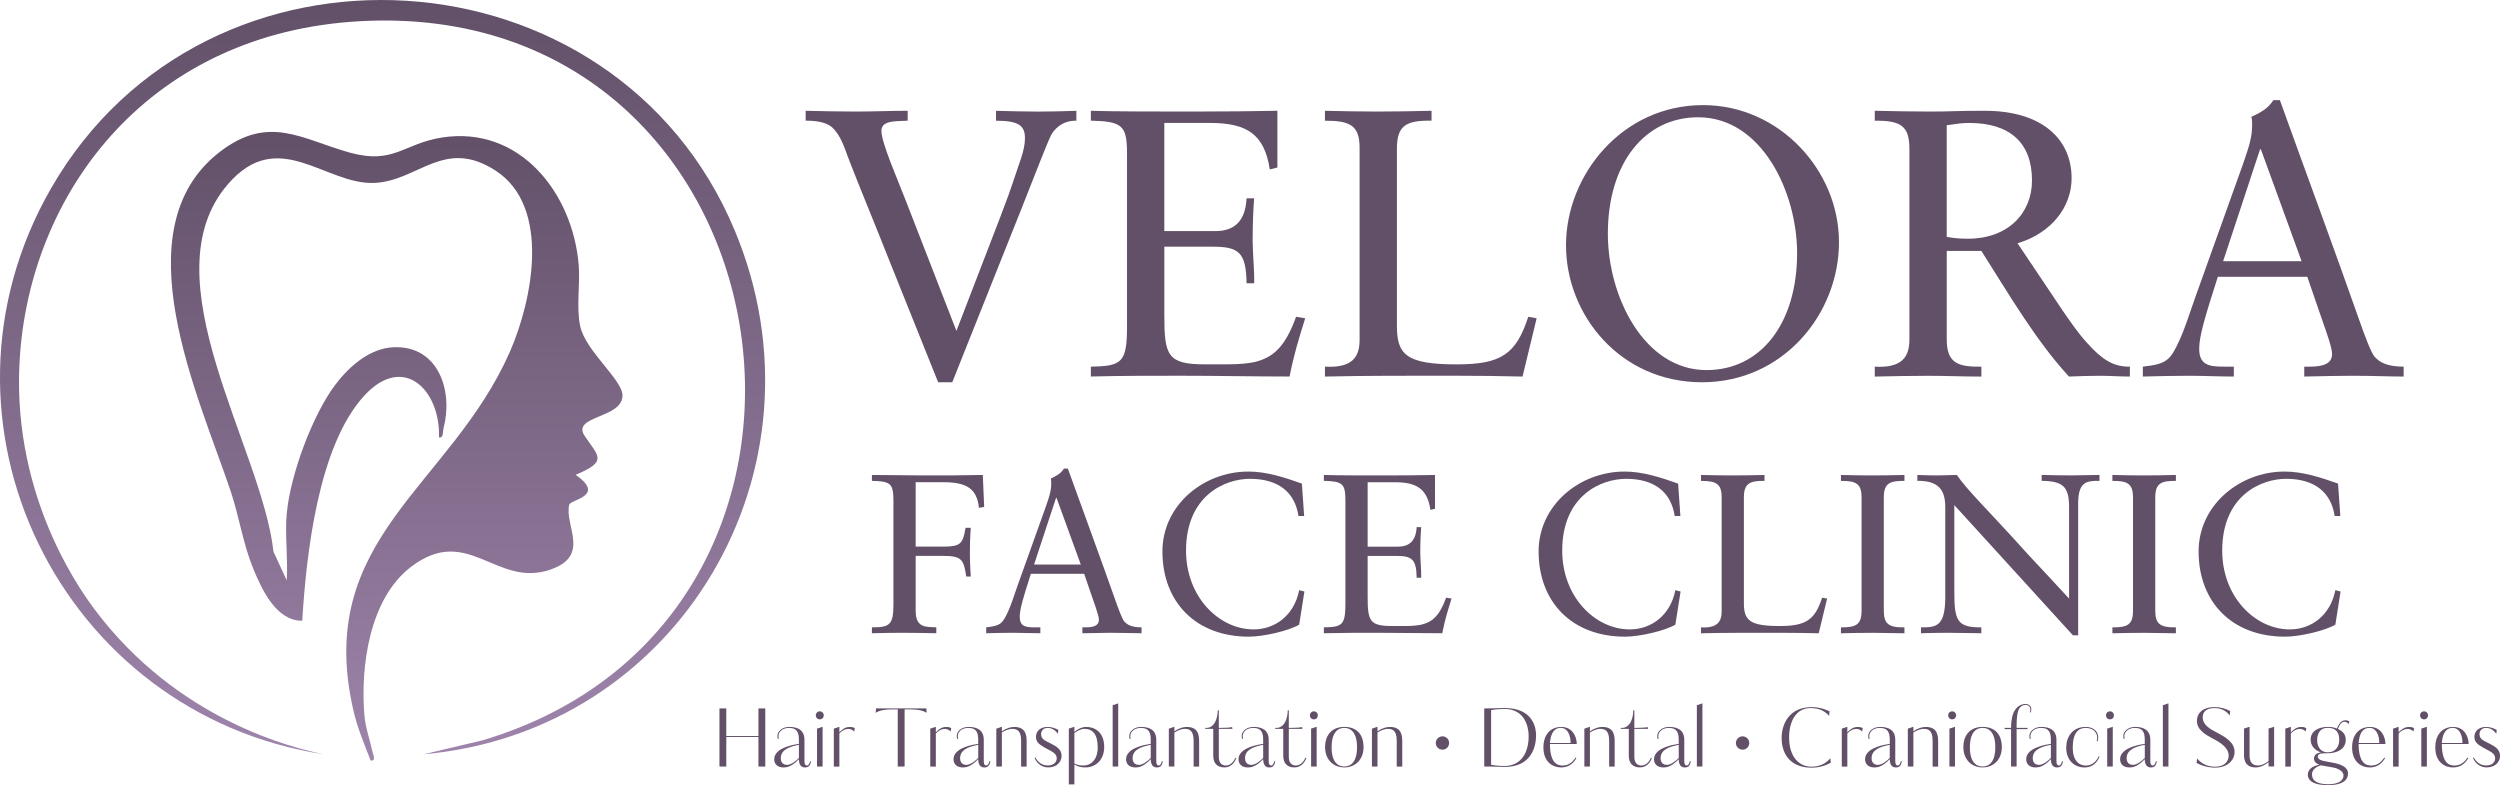 <?xml version="1.0" encoding="UTF-8"?>
<svg id="Layer_1" data-name="Layer 1" xmlns="http://www.w3.org/2000/svg" xmlns:xlink="http://www.w3.org/1999/xlink" viewBox="0 0 804.74 252.75">
  <defs>
    <linearGradient id="linear-gradient" x1="127.71" y1="244.82" x2="127.71" y2="42.47" gradientUnits="userSpaceOnUse">
      <stop offset="0" stop-color="#9e84ab"/>
      <stop offset="1" stop-color="#625068"/>
    </linearGradient>
    <linearGradient id="linear-gradient-2" x1="123.15" y1="242.81" x2="123.15" y2="0" xlink:href="#linear-gradient"/>
  </defs>
  <g>
    <path d="M259.33,35.66c5.39.12,10.79.25,16.18.25s11.15-.25,16.67-.25v3.19c-2.33.12-4.17.12-5.39.37-2.7.49-3.06,1.84-3.06,2.94,0,3.8,5.15,15.44,7.84,22.43l16.3,41.92c14.71-38.12,16.54-42.77,18.26-48.04,1.84-5.76,3.8-9.93,3.8-13.97s-1.96-5.64-9.31-5.64v-3.19c4.54.12,9.19.25,13.73.25,4.04,0,8.09-.12,12.13-.25v3.19c-4.78-.12-7.35,3.06-8.21,4.78-1.47,3.06-5.03,12.38-9.31,23.16l-22.43,56.25h-4.54c-9.68-24.02-16.05-40.08-20.34-50.74-7.48-18.38-8.58-21.45-9.44-23.78-1.47-4.17-3.19-6.74-4.9-7.97-1.84-1.23-4.54-1.72-7.97-1.72v-3.19Z" style="fill: #625068; fill-rule: evenodd;"/>
    <path d="M351.13,35.66c7.72.25,21.94.25,32.97.25,8.95,0,20.96-.12,27.09-.25v18.26l-2.45.61c-1.72-11.28-7.35-14.95-19.12-14.95h-14.83v34.81h16.42c6.13,0,9.68-3.19,10.05-10.54h2.45c-.24,2.82-.49,7.84-.49,13.85,0,3.31.61,9.8.49,13.48h-2.45c-.12-10.17-2.7-11.77-11.03-11.77h-15.44v21.94c0,13.11.98,15.93,13.11,15.93h6.99c4.66,0,7.11-.37,8.95-.74,5.52-1.35,9.68-4.29,13.36-14.58l2.94.49c-1.96,6.25-3.68,11.77-5.03,18.75-11.64,0-23.41-.25-35.05-.25-9.68,0-19.24,0-28.92.25v-3.19c10.05-.12,11.64-1.35,11.64-12.99v-55.64c0-9.07-1.59-10.29-11.64-10.54v-3.19Z" style="fill: #625068; fill-rule: evenodd;"/>
    <path d="M426.5,35.66c5.52.12,11.15.25,16.91.25s11.52-.12,17.4-.25v3.19c-8.09-.12-11.15,1.47-11.15,8.95v57.11c0,9.19,2.94,12.38,19.24,12.38,14.22,0,19.12-3.19,23.04-15.32l2.7.49-4.54,18.75c-14.22-.37-28.43-.25-42.77-.25-6.86,0-13.85.12-20.83.25v-3.19c8.95.49,11.15-3.19,11.15-8.7v-61.77c0-7.35-3.31-8.7-11.15-8.7v-3.19Z" style="fill: #625068; fill-rule: evenodd;"/>
    <path d="M591.96,77.95c0,23.04-17.89,45.1-44.12,45.1s-43.75-21.57-43.75-44.12,18.02-45.1,44.12-45.1c24.51,0,43.75,20.96,43.75,44.12ZM549.31,119.13c17.53,0,29.17-15.08,29.17-37.63,0-19.49-11.28-43.75-31.87-43.75-17.04,0-29.05,14.58-29.05,37.5,0,20.35,11.77,43.88,31.74,43.88Z" style="fill: #625068; fill-rule: evenodd;"/>
    <path d="M603.48,35.66c5.88.12,11.89.25,18.14.25,6.62,0,7.23-.25,17.28-.25,18.51,0,27.94,9.19,27.94,21.69,0,9.19-6.37,17.65-17.4,20.96l14.71,21.94c2.45,3.55,4.9,7.11,7.6,10.05,4.78,5.39,8.58,7.84,13.85,7.72v3.19c-3.19,0-6.37-.25-9.56-.25-3.43,0-6.74.12-10.05.25-5.76-6.25-10.42-12.87-14.46-18.87-4.78-7.11-9.19-14.46-13.73-21.57h-11.15v28.56c0,7.48,3.55,8.82,11.15,8.7v3.19c-5.64,0-11.28-.25-17.04-.25s-11.52.12-17.28.25v-3.19c8.82.49,11.15-3.19,11.15-8.7v-61.4c0-7.23-2.57-9.19-11.15-9.07v-3.19ZM626.64,76.23c1.84.37,3.8.61,6.86.61,12.87,0,20.59-8.21,20.59-18.75,0-12.13-7.11-18.51-20.22-18.51-2.45,0-3.8.25-7.23.74v35.91Z" style="fill: #625068; fill-rule: evenodd;"/>
    <path d="M733.88,32.23c8.33,23.16,17.65,48.29,25.74,71.33,1.47,4.17,3.55,9.8,4.66,11.15,1.84,2.21,4.66,3.31,9.44,3.31v3.19c-4.9,0-9.44-.25-16.79-.25-2.7,0-10.17.12-15.2.25v-3.19h1.84c4.04,0,7.11-.86,7.11-4.04,0-2.7-2.33-8.21-7.97-24.88h-28.8c-4.17,12.99-6,19.12-6,23.16,0,5.51,3.55,5.76,8.21,5.76h2.94v3.19c-4.9,0-9.68-.25-14.46-.25s-9.93.12-14.83.25v-3.19c7.72-.86,8.82-1.96,11.89-8.7,1.47-3.19,3.06-8.09,5.03-13.73l15.32-42.77c2.08-6.01,2.94-8.7,2.94-12.75,0-1.47-.12-1.96-.25-2.45,3.06-1.47,5.27-2.57,7.11-5.39h2.08ZM715.62,84.07h25.25l-13.11-36.03h-.25l-11.89,36.03Z" style="fill: #625068; fill-rule: evenodd;"/>
  </g>
  <g>
    <path d="M280.66,152.89c5.62,0,11.24.15,16.94.15,6.21,0,12.48,0,18.76-.15l.44,10.29-1.68.29c-.66-6.13-3.87-8.25-11.46-8.25h-8.91v20.73h8.83c5.55,0,6.35-.8,7.23-6.06h1.68c-.22,2.77-.29,5.55-.29,7.88,0,3.29.22,7.23.29,7.81h-1.46c-.8-5.26-1.31-6.64-7.23-6.64h-9.05v17.74c0,5.69,3.65,5.04,6.64,5.26v1.9c-3.72-.07-7.37-.15-11.02-.15-3.21,0-6.5.07-9.71.15v-1.9c5.77,0,6.93-.8,6.93-7.45v-33.43c0-5.55-1.09-6.13-6.93-6.28v-1.9Z" style="fill: #625068; fill-rule: evenodd;"/>
    <path d="M343.74,150.84c4.96,13.8,10.51,28.76,15.33,42.49.88,2.48,2.12,5.84,2.77,6.64,1.09,1.31,2.77,1.97,5.62,1.97v1.9c-2.92,0-5.62-.15-10-.15-1.61,0-6.06.07-9.05.15v-1.9h1.09c2.41,0,4.23-.51,4.23-2.41,0-1.61-1.39-4.89-4.74-14.82h-17.16c-2.48,7.74-3.58,11.39-3.58,13.8,0,3.29,2.12,3.43,4.89,3.43h1.75v1.9c-2.92,0-5.77-.15-8.61-.15s-5.91.07-8.83.15v-1.9c4.6-.51,5.26-1.17,7.08-5.18.88-1.9,1.83-4.82,2.99-8.18l9.12-25.48c1.24-3.58,1.75-5.18,1.75-7.59,0-.88-.07-1.17-.15-1.46,1.83-.88,3.14-1.53,4.23-3.21h1.24ZM332.86,181.72h15.04l-7.81-21.46h-.15l-7.08,21.46Z" style="fill: #625068; fill-rule: evenodd;"/>
    <path d="M419.07,155.66l.73,10.44h-1.82c-1.17-7.67-6.5-11.97-15.62-11.97-8.03,0-20.58,5.33-20.58,23.14,0,14.82,10.58,25.33,21.75,25.33,6.93,0,13.07-4.53,14.67-12.63l1.68.44-1.68,10.66c-3.14,1.9-11.31,3.87-16.21,3.87-16.94,0-27.81-11.02-27.81-27.45,0-14.82,13.14-25.7,27.67-25.7,5.91,0,11.61,1.9,17.23,3.87Z" style="fill: #625068; fill-rule: evenodd;"/>
    <path d="M426.15,152.89c4.6.15,13.07.15,19.64.15,5.33,0,12.48-.07,16.13-.15v10.88l-1.46.37c-1.02-6.72-4.38-8.91-11.39-8.91h-8.83v20.73h9.78c3.65,0,5.77-1.9,5.99-6.28h1.46c-.15,1.68-.29,4.67-.29,8.25,0,1.97.37,5.84.29,8.03h-1.46c-.07-6.06-1.61-7.01-6.57-7.01h-9.2v13.07c0,7.81.58,9.49,7.81,9.49h4.16c2.77,0,4.23-.22,5.33-.44,3.28-.8,5.77-2.55,7.96-8.69l1.75.29c-1.17,3.72-2.19,7.01-2.99,11.17-6.93,0-13.94-.15-20.88-.15-5.77,0-11.46,0-17.23.15v-1.9c5.99-.07,6.93-.8,6.93-7.74v-33.14c0-5.4-.95-6.13-6.93-6.28v-1.9Z" style="fill: #625068; fill-rule: evenodd;"/>
    <path d="M540.18,155.66l.73,10.44h-1.83c-1.17-7.67-6.5-11.97-15.62-11.97-8.03,0-20.59,5.33-20.59,23.14,0,14.82,10.58,25.33,21.75,25.33,6.93,0,13.07-4.53,14.67-12.63l1.68.44-1.68,10.66c-3.14,1.9-11.32,3.87-16.21,3.87-16.94,0-27.81-11.02-27.81-27.45,0-14.82,13.14-25.7,27.67-25.7,5.91,0,11.61,1.9,17.23,3.87Z" style="fill: #625068; fill-rule: evenodd;"/>
    <path d="M547.55,152.89c3.29.07,6.64.15,10.07.15s6.86-.07,10.37-.15v1.9c-4.82-.07-6.64.88-6.64,5.33v34.02c0,5.48,1.75,7.37,11.46,7.37,8.47,0,11.39-1.9,13.72-9.12l1.61.29-2.7,11.17c-8.47-.22-16.94-.15-25.48-.15-4.09,0-8.25.07-12.41.15v-1.9c5.33.29,6.64-1.9,6.64-5.18v-36.79c0-4.38-1.97-5.18-6.64-5.18v-1.9Z" style="fill: #625068; fill-rule: evenodd;"/>
    <path d="M592.59,152.89c3.36.07,6.64.15,10,.15s7.01-.07,10.44-.15v1.9c-4.53,0-6.64.58-6.64,5.33v36.28c0,4.23,1.24,5.62,6.64,5.55v1.9c-3.43,0-6.79-.15-10.22-.15s-6.86.07-10.22.15v-1.9c4.74,0,6.64-.73,6.64-5.4v-36.35c0-4.31-1.53-5.47-6.64-5.4v-1.9Z" style="fill: #625068; fill-rule: evenodd;"/>
    <path d="M617.19,152.89c2.04.07,4.16.15,6.21.15,2.41,0,4.31-.15,6.5-.15,2.99,4.45,9.93,11.31,17.59,19.71,3.87,4.31,7.15,7.88,9.93,10.8l8.61,9.27v-29.42c0-6.64-1.97-8.39-8.83-8.47v-1.9c3.14.07,6.28.15,9.49.15,2.99,0,6.06-.15,9.12-.15v1.9c-4.45-.07-6.86.51-6.86,7.45v42.27h-1.68l-38.18-41.9v27.59c0,9.42.73,11.83,8.69,11.75v1.9c-3.58,0-6.28-.15-10.95-.15-2.85,0-5.62.07-8.47.15v-1.9c4.67,0,7.81-.07,7.81-9.64v-29.13c0-5.62-2.34-8.47-8.98-8.39v-1.9Z" style="fill: #625068; fill-rule: evenodd;"/>
    <path d="M679.97,152.89c3.36.07,6.64.15,10,.15s7.01-.07,10.44-.15v1.9c-4.53,0-6.64.58-6.64,5.33v36.28c0,4.23,1.24,5.62,6.64,5.55v1.9c-3.43,0-6.79-.15-10.22-.15s-6.86.07-10.22.15v-1.9c4.74,0,6.64-.73,6.64-5.4v-36.35c0-4.31-1.53-5.47-6.64-5.4v-1.9Z" style="fill: #625068; fill-rule: evenodd;"/>
    <path d="M752.61,155.66l.73,10.44h-1.82c-1.17-7.67-6.5-11.97-15.62-11.97-8.03,0-20.58,5.33-20.58,23.14,0,14.82,10.58,25.33,21.75,25.33,6.93,0,13.07-4.53,14.67-12.63l1.68.44-1.68,10.66c-3.14,1.9-11.31,3.87-16.21,3.87-16.94,0-27.81-11.02-27.81-27.45,0-14.82,13.14-25.7,27.67-25.7,5.91,0,11.61,1.9,17.23,3.87Z" style="fill: #625068; fill-rule: evenodd;"/>
  </g>
  <g>
    <path d="M244.14,246.75v-9.52h-10.35v9.52h-2.2v-18.71h2.2v8.88h10.35v-8.88h2.2v18.71h-2.2Z" style="fill: #625068;"/>
    <path d="M260.75,245.07h.31c-.23,1.55-1.01,1.97-1.92,1.97-1.32,0-1.97-.93-1.97-2.67-2.35,2.46-3.93,2.67-4.92,2.67-2.07,0-3.03-1.17-3.03-2.64,0-3.16,4.58-4.42,7.27-4.84l.67-.1v-1.32c0-2.48-.67-3.83-3.23-3.83-.8,0-1.55.23-2.15.59-.72.47-1.19,1.22-1.19,1.99,0,.41.03.72.1.96h-.34c-.05-.21-.1-.57-.1-.96,0-.78.44-1.66,1.4-2.25.62-.39,1.5-.65,2.43-.65,2.51,0,4.87.88,4.87,4.14v6.86c0,.67.13,1.42.8,1.42.41,0,.83-.47.98-1.35ZM257.18,239.76c-3.13.57-5.85,1.6-5.85,4.3,0,1.58.96,2.15,2.04,2.15,1.27,0,2.98-1.32,3.8-2.25v-4.19Z" style="fill: #625068;"/>
    <path d="M263.88,231.56c-.78,0-1.29-.62-1.29-1.29s.52-1.29,1.29-1.29,1.29.6,1.29,1.29-.49,1.29-1.29,1.29ZM263,246.75v-12.21l1.79-.6v12.81h-1.79Z" style="fill: #625068;"/>
    <path d="M270.19,233.94v1.79c.72-.78,1.84-1.73,3.29-1.73.54,0,1.06.03,1.68.39l-.21,1.09c-.57-.65-1.35-.85-1.84-.85-1.04,0-1.94.46-2.92,1.47v10.66h-1.79v-12.21l1.79-.6Z" style="fill: #625068;"/>
    <path d="M288.98,246.75v-18.4h-1.73c-3.36,0-4.58.65-5.36,1.09l.08-1.4h16.23l.08,1.4c-.78-.44-1.97-1.09-5.33-1.09h-1.76v18.4h-2.2Z" style="fill: #625068;"/>
    <path d="M301.24,233.94v1.79c.72-.78,1.84-1.73,3.29-1.73.54,0,1.06.03,1.68.39l-.21,1.09c-.57-.65-1.35-.85-1.84-.85-1.04,0-1.94.46-2.92,1.47v10.66h-1.79v-12.21l1.79-.6Z" style="fill: #625068;"/>
    <path d="M318.47,245.07h.31c-.23,1.55-1.01,1.97-1.92,1.97-1.32,0-1.97-.93-1.97-2.67-2.35,2.46-3.93,2.67-4.92,2.67-2.07,0-3.03-1.17-3.03-2.64,0-3.16,4.58-4.42,7.27-4.84l.67-.1v-1.32c0-2.48-.67-3.83-3.23-3.83-.8,0-1.55.23-2.15.59-.72.47-1.19,1.22-1.19,1.99,0,.41.03.72.1.96h-.34c-.05-.21-.1-.57-.1-.96,0-.78.44-1.66,1.4-2.25.62-.39,1.5-.65,2.43-.65,2.51,0,4.87.88,4.87,4.14v6.86c0,.67.13,1.42.8,1.42.41,0,.83-.47.98-1.35ZM314.9,239.76c-3.13.57-5.85,1.6-5.85,4.3,0,1.58.96,2.15,2.04,2.15,1.27,0,2.98-1.32,3.8-2.25v-4.19Z" style="fill: #625068;"/>
    <path d="M328.69,246.75v-8.38c0-3.6-1.73-3.75-2.98-3.75-.98,0-2.25.57-3.21,1.16v10.97h-1.79v-12.19l1.79-.62v1.48c1.55-1.09,2.92-1.42,3.96-1.42,3.78,0,4.01,2.69,4.01,4.79v7.97h-1.79Z" style="fill: #625068;"/>
    <path d="M340.31,246.15c-.67.54-1.79.88-2.92.88-.93,0-1.97-.34-2.74-.93-.7-.52-1.24-1.27-1.63-2.1l.28-.16c.41.78.93,1.37,1.55,1.81.67.49,1.55.75,2.54.75.54,0,1.35-.18,1.79-.49.62-.41.98-1.06.98-1.81,0-1.35-1.22-2.02-2.23-2.56l-1.81-.98c-1.84-1.04-2.64-1.89-2.64-3.34,0-2.41,2.1-3.23,3.7-3.23,1.16,0,2.41.34,3.49.98l-.16,1.24c-.52-.78-1.63-1.91-3.29-1.91-1.42,0-2.1,1.01-2.1,1.99,0,1.11.6,1.66,1.16,2.02.52.31,1.24.67,1.84.96,2.04,1.01,3.6,1.99,3.6,4.06,0,1.14-.57,2.15-1.42,2.82Z" style="fill: #625068;"/>
    <path d="M345.84,233.94v1.68c.83-.75,2.23-1.63,3.83-1.63,2.54,0,5.77,1.5,5.77,6.5,0,3.57-2.2,6.5-6.11,6.55-1.04,0-2.36-.21-3.49-.93v6.39h-1.79v-17.96l1.79-.6ZM349.05,234.61c-1.04,0-2.3.67-3.21,1.37v9.78c.65.39,1.55.65,2.9.65,2.59,0,4.61-2.02,4.61-5.85,0-4.17-1.63-5.95-4.3-5.95Z" style="fill: #625068;"/>
    <path d="M359.95,226.41v20.34h-1.79v-19.75l1.79-.59Z" style="fill: #625068;"/>
    <path d="M374,245.07h.31c-.23,1.55-1.01,1.97-1.91,1.97-1.32,0-1.97-.93-1.97-2.67-2.36,2.46-3.93,2.67-4.92,2.67-2.07,0-3.03-1.17-3.03-2.64,0-3.16,4.58-4.42,7.27-4.84l.67-.1v-1.32c0-2.48-.67-3.83-3.24-3.83-.8,0-1.55.23-2.15.59-.72.47-1.19,1.22-1.19,1.99,0,.41.03.72.1.96h-.34c-.05-.21-.1-.57-.1-.96,0-.78.44-1.66,1.4-2.25.62-.39,1.5-.65,2.43-.65,2.51,0,4.87.88,4.87,4.14v6.86c0,.67.13,1.42.8,1.42.41,0,.83-.47.98-1.35ZM370.43,239.76c-3.13.57-5.85,1.6-5.85,4.3,0,1.58.96,2.15,2.04,2.15,1.27,0,2.98-1.32,3.8-2.25v-4.19Z" style="fill: #625068;"/>
    <path d="M384.22,246.75v-8.38c0-3.6-1.73-3.75-2.98-3.75-.98,0-2.25.57-3.21,1.16v10.97h-1.79v-12.19l1.79-.62v1.48c1.55-1.09,2.92-1.42,3.96-1.42,3.78,0,4.01,2.69,4.01,4.79v7.97h-1.79Z" style="fill: #625068;"/>
    <path d="M397.67,243.9l.29.13c-.52,1.42-1.73,3-3.8,3-2.38,0-3.62-1.37-3.62-3.78v-8.64h-2.59v-.31h.78c2.46-.41,3.23-3.34,3.26-5.67h.34v5.67h.7c1.73,0,2.87-.1,3.57-.26l.13.57h-4.4v9.03c0,2.15,1.14,2.77,2.3,2.77.83,0,2.17-.47,3.05-2.51Z" style="fill: #625068;"/>
    <path d="M410.19,245.07h.31c-.23,1.55-1.01,1.97-1.91,1.97-1.32,0-1.97-.93-1.97-2.67-2.36,2.46-3.93,2.67-4.92,2.67-2.07,0-3.03-1.17-3.03-2.64,0-3.16,4.58-4.42,7.27-4.84l.67-.1v-1.32c0-2.48-.67-3.83-3.24-3.83-.8,0-1.55.23-2.15.59-.72.47-1.19,1.22-1.19,1.99,0,.41.03.72.1.96h-.34c-.05-.21-.1-.57-.1-.96,0-.78.44-1.66,1.4-2.25.62-.39,1.5-.65,2.43-.65,2.51,0,4.87.88,4.87,4.14v6.86c0,.67.13,1.42.8,1.42.41,0,.83-.47.98-1.35ZM406.62,239.76c-3.13.57-5.85,1.6-5.85,4.3,0,1.58.96,2.15,2.04,2.15,1.27,0,2.98-1.32,3.8-2.25v-4.19Z" style="fill: #625068;"/>
    <path d="M420.21,243.9l.28.13c-.52,1.42-1.73,3-3.8,3-2.38,0-3.62-1.37-3.62-3.78v-8.64h-2.59v-.31h.78c2.46-.41,3.24-3.34,3.26-5.67h.34v5.67h.7c1.73,0,2.87-.1,3.57-.26l.13.57h-4.4v9.03c0,2.15,1.14,2.77,2.3,2.77.83,0,2.17-.47,3.05-2.51Z" style="fill: #625068;"/>
    <path d="M422.92,231.56c-.78,0-1.29-.62-1.29-1.29s.52-1.29,1.29-1.29,1.29.6,1.29,1.29-.49,1.29-1.29,1.29ZM422.04,246.75v-12.21l1.79-.6v12.81h-1.79Z" style="fill: #625068;"/>
    <path d="M432.73,247.03c-3.54,0-6.19-2.54-6.19-6.5,0-4.37,2.64-6.55,6.19-6.55s6.19,1.99,6.19,6.55c0,3.91-2.61,6.5-6.19,6.5ZM432.73,234.3c-2.07,0-4.09,1.45-4.09,6.24s2.02,6.19,4.09,6.19,4.09-1.42,4.09-6.19-2.02-6.24-4.09-6.24Z" style="fill: #625068;"/>
    <path d="M449.6,246.75v-8.38c0-3.6-1.73-3.75-2.98-3.75-.98,0-2.25.57-3.21,1.16v10.97h-1.79v-12.19l1.79-.62v1.48c1.55-1.09,2.92-1.42,3.96-1.42,3.78,0,4.01,2.69,4.01,4.79v7.97h-1.79Z" style="fill: #625068;"/>
    <path d="M464.32,237.02c1.19,0,2.15.96,2.15,2.15s-.96,2.15-2.15,2.15-2.15-.96-2.15-2.15.96-2.15,2.15-2.15Z" style="fill: #625068;"/>
    <path d="M477.77,228.04h1.42c1.45,0,3.67-.13,5.15-.13,9.29,0,10.12,6.55,10.12,8.8,0,3.36-1.32,10.17-10.12,10.17-.7,0-1.66-.05-2.56-.08-.8-.03-1.58-.05-2.12-.05h-1.89v-18.71ZM484.35,228.22c-1.29,0-2.77.08-4.37.36v17.6c.96.21,2.95.39,4.3.39,5.49,0,7.79-4.48,7.79-9.63,0-3.21-1.42-8.72-7.71-8.72Z" style="fill: #625068;"/>
    <path d="M507.56,239.48h-8.64c.03,6.03,2.25,6.94,4.06,6.94,1.6,0,3.03-.72,4.19-2.56l.26.18c-.98,1.71-2.46,3-4.94,3-2.33,0-5.67-1.45-5.67-6.44,0-4.01,2.17-6.6,5.77-6.6,3.39,0,4.92,2.82,4.97,5.49ZM505.57,239.17c0-2.59-1.01-4.87-3.16-4.87-2.02,0-3.23,1.55-3.49,4.87h6.65Z" style="fill: #625068;"/>
    <path d="M517.98,246.75v-8.38c0-3.6-1.73-3.75-2.98-3.75-.98,0-2.25.57-3.21,1.16v10.97h-1.79v-12.19l1.79-.62v1.48c1.55-1.09,2.92-1.42,3.96-1.42,3.78,0,4.01,2.69,4.01,4.79v7.97h-1.79Z" style="fill: #625068;"/>
    <path d="M531.44,243.9l.28.13c-.52,1.42-1.73,3-3.8,3-2.38,0-3.62-1.37-3.62-3.78v-8.64h-2.59v-.31h.78c2.46-.41,3.24-3.34,3.26-5.67h.34v5.67h.7c1.73,0,2.87-.1,3.57-.26l.13.57h-4.4v9.03c0,2.15,1.14,2.77,2.3,2.77.83,0,2.17-.47,3.05-2.51Z" style="fill: #625068;"/>
    <path d="M543.96,245.07h.31c-.23,1.55-1.01,1.97-1.92,1.97-1.32,0-1.97-.93-1.97-2.67-2.35,2.46-3.93,2.67-4.92,2.67-2.07,0-3.03-1.17-3.03-2.64,0-3.16,4.58-4.42,7.27-4.84l.67-.1v-1.32c0-2.48-.67-3.83-3.23-3.83-.8,0-1.55.23-2.15.59-.72.47-1.19,1.22-1.19,1.99,0,.41.03.72.1.96h-.34c-.05-.21-.1-.57-.1-.96,0-.78.44-1.66,1.4-2.25.62-.39,1.5-.65,2.43-.65,2.51,0,4.87.88,4.87,4.14v6.86c0,.67.13,1.42.8,1.42.41,0,.83-.47.98-1.35ZM540.39,239.76c-3.13.57-5.85,1.6-5.85,4.3,0,1.58.96,2.15,2.04,2.15,1.27,0,2.98-1.32,3.8-2.25v-4.19Z" style="fill: #625068;"/>
    <path d="M548,226.41v20.34h-1.79v-19.75l1.79-.59Z" style="fill: #625068;"/>
    <path d="M560.93,237.02c1.19,0,2.15.96,2.15,2.15s-.96,2.15-2.15,2.15-2.15-.96-2.15-2.15.96-2.15,2.15-2.15Z" style="fill: #625068;"/>
    <path d="M589.34,245.48c-1.94,1.14-3.99,1.63-6.29,1.63-6.34,0-9.55-4.01-9.55-9.55,0-4.32,2.28-9.94,9.68-9.94,1.63,0,3.44.26,5.75,1.37l-.16,1.45c-1.32-1.53-3.13-2.51-5.98-2.51-4.81,0-6.88,4.48-6.88,9.47,0,6.5,3.44,9.39,7.14,9.39,2.72,0,4.68-.98,6.13-2.72l.16,1.4Z" style="fill: #625068;"/>
    <path d="M594.65,233.94v1.79c.72-.78,1.84-1.73,3.29-1.73.54,0,1.06.03,1.68.39l-.21,1.09c-.57-.65-1.35-.85-1.84-.85-1.04,0-1.94.46-2.92,1.47v10.66h-1.79v-12.21l1.79-.6Z" style="fill: #625068;"/>
    <path d="M611.88,245.07h.31c-.23,1.55-1.01,1.97-1.91,1.97-1.32,0-1.97-.93-1.97-2.67-2.36,2.46-3.93,2.67-4.92,2.67-2.07,0-3.03-1.17-3.03-2.64,0-3.16,4.58-4.42,7.27-4.84l.67-.1v-1.32c0-2.48-.67-3.83-3.24-3.83-.8,0-1.55.23-2.15.59-.72.47-1.19,1.22-1.19,1.99,0,.41.03.72.1.96h-.34c-.05-.21-.1-.57-.1-.96,0-.78.44-1.66,1.4-2.25.62-.39,1.5-.65,2.43-.65,2.51,0,4.87.88,4.87,4.14v6.86c0,.67.13,1.42.8,1.42.41,0,.83-.47.98-1.35ZM608.31,239.76c-3.13.57-5.85,1.6-5.85,4.3,0,1.58.96,2.15,2.04,2.15,1.27,0,2.98-1.32,3.8-2.25v-4.19Z" style="fill: #625068;"/>
    <path d="M622.1,246.75v-8.38c0-3.6-1.73-3.75-2.98-3.75-.98,0-2.25.57-3.21,1.16v10.97h-1.79v-12.19l1.79-.62v1.48c1.55-1.09,2.92-1.42,3.96-1.42,3.78,0,4.01,2.69,4.01,4.79v7.97h-1.79Z" style="fill: #625068;"/>
    <path d="M628.39,231.56c-.78,0-1.29-.62-1.29-1.29s.52-1.29,1.29-1.29,1.29.6,1.29,1.29-.49,1.29-1.29,1.29ZM627.51,246.75v-12.21l1.79-.6v12.81h-1.79Z" style="fill: #625068;"/>
    <path d="M638.19,247.03c-3.54,0-6.19-2.54-6.19-6.5,0-4.37,2.64-6.55,6.19-6.55s6.19,1.99,6.19,6.55c0,3.91-2.61,6.5-6.19,6.5ZM638.19,234.3c-2.07,0-4.09,1.45-4.09,6.24s2.02,6.19,4.09,6.19,4.09-1.42,4.09-6.19-2.02-6.24-4.09-6.24Z" style="fill: #625068;"/>
    <path d="M653.72,229.31h-.31c.08-.26.16-.57.16-1.04,0-.31-.13-.67-.36-.91-.28-.31-.72-.44-1.22-.44-.62,0-1.32.21-1.92,1.01-.8,1.09-.91,3.8-.93,5.33v1.04h3.52v.41h-3.52v12.03h-1.79v-12.03h-2.07v-.41h2.07c0-1.94.29-3.6.75-4.79.88-1.97,2.36-2.9,3.88-2.9.57,0,1.04.18,1.35.44.36.31.54.75.54,1.16,0,.39-.08.83-.16,1.09Z" style="fill: #625068;"/>
    <path d="M663.76,245.07h.31c-.23,1.55-1.01,1.97-1.92,1.97-1.32,0-1.97-.93-1.97-2.67-2.35,2.46-3.93,2.67-4.92,2.67-2.07,0-3.03-1.17-3.03-2.64,0-3.16,4.58-4.42,7.27-4.84l.67-.1v-1.32c0-2.48-.67-3.83-3.23-3.83-.8,0-1.55.23-2.15.59-.72.47-1.19,1.22-1.19,1.99,0,.41.03.72.1.96h-.34c-.05-.21-.1-.57-.1-.96,0-.78.44-1.66,1.4-2.25.62-.39,1.5-.65,2.43-.65,2.51,0,4.87.88,4.87,4.14v6.86c0,.67.13,1.42.8,1.42.41,0,.83-.47.98-1.35ZM660.18,239.76c-3.13.57-5.85,1.6-5.85,4.3,0,1.58.96,2.15,2.04,2.15,1.27,0,2.98-1.32,3.8-2.25v-4.19Z" style="fill: #625068;"/>
    <path d="M675.56,243.44l.28.13c-.59,1.37-1.79,3.47-4.87,3.47-3.24,0-5.87-2.33-5.87-6.39,0-3.39,1.97-6.65,6.24-6.65,1.11,0,2.02.21,2.92.91.72.57,1.14,1.45,1.14,2.33,0,.41-.03.83-.15,1.35h-.34c.16-.49.16-1.04.16-1.32,0-.7-.39-1.55-1.04-2.1-.8-.67-1.76-.85-2.79-.85-2.07,0-4.04,1.47-4.04,6.34,0,4.04,1.92,5.77,4.22,5.77,1.6,0,3.23-.91,4.14-2.98Z" style="fill: #625068;"/>
    <path d="M679.18,231.56c-.78,0-1.29-.62-1.29-1.29s.52-1.29,1.29-1.29,1.29.6,1.29,1.29-.49,1.29-1.29,1.29ZM678.3,246.75v-12.21l1.79-.6v12.81h-1.79Z" style="fill: #625068;"/>
    <path d="M693.98,245.07h.31c-.23,1.55-1.01,1.97-1.92,1.97-1.32,0-1.97-.93-1.97-2.67-2.35,2.46-3.93,2.67-4.92,2.67-2.07,0-3.03-1.17-3.03-2.64,0-3.16,4.58-4.42,7.27-4.84l.67-.1v-1.32c0-2.48-.67-3.83-3.23-3.83-.8,0-1.55.23-2.15.59-.72.47-1.19,1.22-1.19,1.99,0,.41.03.72.1.96h-.34c-.05-.21-.1-.57-.1-.96,0-.78.44-1.66,1.4-2.25.62-.39,1.5-.65,2.43-.65,2.51,0,4.87.88,4.87,4.14v6.86c0,.67.13,1.42.8,1.42.41,0,.83-.47.98-1.35ZM690.41,239.76c-3.13.57-5.85,1.6-5.85,4.3,0,1.58.96,2.15,2.04,2.15,1.27,0,2.98-1.32,3.8-2.25v-4.19Z" style="fill: #625068;"/>
    <path d="M698.01,226.41v20.34h-1.79v-19.75l1.79-.59Z" style="fill: #625068;"/>
    <path d="M713.02,247.11c-.78,0-3.39-.1-5.95-1.53l.16-1.45c1.04,1.29,2.9,2.67,5.77,2.67,3.13,0,4.4-1.76,4.4-3.6,0-2.3-2.3-4.01-4.89-5.33-2.79-1.5-5.33-3-5.33-5.82,0-2.3,1.63-4.43,5.67-4.43,2.07,0,3.73.54,5.05,1.27l-.16,1.45c-.96-1.35-2.51-2.41-4.89-2.41-2.95,0-3.8,1.48-3.8,2.92,0,2.51,2.23,3.78,4.76,5.07,2.67,1.42,5.49,3.08,5.49,6.13,0,2.67-2.28,5.05-6.26,5.05Z" style="fill: #625068;"/>
    <path d="M730.23,246.75v-1.4c-2.1,1.68-3.7,1.68-4.22,1.68-2.98,0-3.67-2.12-3.67-3.86v-8.64l1.79-.6v9.29c0,2.98,1.76,3.18,2.85,3.18s2.35-.7,3.26-1.42v-10.46l1.79-.6v12.81h-1.79Z" style="fill: #625068;"/>
    <path d="M737.42,233.94v1.79c.72-.78,1.84-1.73,3.29-1.73.54,0,1.06.03,1.68.39l-.21,1.09c-.57-.65-1.35-.85-1.84-.85-1.04,0-1.94.46-2.92,1.47v10.66h-1.79v-12.21l1.79-.6Z" style="fill: #625068;"/>
    <path d="M752.94,233.14c.52-.88,1.17-1.29,2.07-1.29.49,0,.96.21,1.22.34l-.16.85c-.31-.28-.8-.7-1.37-.7-.46,0-.98.15-1.42.85-.26.39-.57,1.09-.7,1.47,1.42.67,2.51,1.63,2.51,3.44,0,3.47-3.49,4.37-5.72,4.37h-.49c-.54,0-1.27.03-1.73.1-.8.13-1.06.59-1.06.98,0,1.04,1.5,1.35,2.59,1.55l2.25.41c2.38.44,4.89,1.29,4.89,3.49,0,1.76-1.24,3.73-6.44,3.73-5.46,0-6.5-1.94-6.5-3.31s.91-2.72,3.7-3.26c-.93-.31-1.71-.93-1.71-1.97s.7-1.84,2.28-1.99c-2.12-.67-3.36-2.22-3.36-4.11,0-2.56,2.2-4.11,5.64-4.11.96,0,1.97.18,2.82.54.18-.41.41-.91.7-1.4ZM750.9,247.03c-1.27-.23-2.54-.47-3.78-.67-1.53.36-2.9,1.42-2.9,2.9,0,1.79,1.22,3.18,5.25,3.18,3.34,0,4.89-1.19,4.89-2.82,0-.91-.83-2.1-3.47-2.59ZM749.32,234.3c-2.87,0-3.44,2.3-3.44,4.06,0,.91.39,3.8,3.47,3.8,2.51,0,3.65-1.97,3.65-4.01,0-3.03-1.71-3.86-3.68-3.86Z" style="fill: #625068;"/>
    <path d="M767.87,239.48h-8.64c.03,6.03,2.25,6.94,4.06,6.94,1.6,0,3.03-.72,4.19-2.56l.26.18c-.98,1.71-2.46,3-4.94,3-2.33,0-5.67-1.45-5.67-6.44,0-4.01,2.17-6.6,5.77-6.6,3.39,0,4.92,2.82,4.97,5.49ZM765.88,239.17c0-2.59-1.01-4.87-3.16-4.87-2.02,0-3.23,1.55-3.49,4.87h6.65Z" style="fill: #625068;"/>
    <path d="M772.11,233.94v1.79c.72-.78,1.84-1.73,3.29-1.73.54,0,1.06.03,1.68.39l-.21,1.09c-.57-.65-1.35-.85-1.84-.85-1.04,0-1.94.46-2.92,1.47v10.66h-1.79v-12.21l1.79-.6Z" style="fill: #625068;"/>
    <path d="M780.29,231.56c-.78,0-1.29-.62-1.29-1.29s.52-1.29,1.29-1.29,1.29.6,1.29,1.29-.49,1.29-1.29,1.29ZM779.41,246.75v-12.21l1.79-.6v12.81h-1.79Z" style="fill: #625068;"/>
    <path d="M794.65,239.48h-8.64c.03,6.03,2.25,6.94,4.06,6.94,1.6,0,3.03-.72,4.19-2.56l.26.18c-.98,1.71-2.46,3-4.94,3-2.33,0-5.67-1.45-5.67-6.44,0-4.01,2.17-6.6,5.77-6.6,3.39,0,4.92,2.82,4.97,5.49ZM792.66,239.17c0-2.59-1.01-4.87-3.16-4.87-2.02,0-3.23,1.55-3.49,4.87h6.65Z" style="fill: #625068;"/>
    <path d="M803.32,246.15c-.67.54-1.79.88-2.92.88-.93,0-1.97-.34-2.74-.93-.7-.52-1.24-1.27-1.63-2.1l.29-.16c.41.78.93,1.37,1.55,1.81.67.49,1.55.75,2.54.75.54,0,1.35-.18,1.79-.49.62-.41.98-1.06.98-1.81,0-1.35-1.22-2.02-2.23-2.56l-1.81-.98c-1.84-1.04-2.64-1.89-2.64-3.34,0-2.41,2.1-3.23,3.7-3.23,1.17,0,2.41.34,3.49.98l-.16,1.24c-.52-.78-1.63-1.91-3.29-1.91-1.42,0-2.1,1.01-2.1,1.99,0,1.11.59,1.66,1.17,2.02.52.31,1.24.67,1.84.96,2.04,1.01,3.6,1.99,3.6,4.06,0,1.14-.57,2.15-1.42,2.82Z" style="fill: #625068;"/>
  </g>
  <g>
    <path d="M92.31,165.32c1.08-12.23,8.19-31.6,15.58-41.42,4.43-5.88,11.11-11.86,18.94-12.13,14.38-.49,19.08,14.14,15.95,26.04-.3,1.14.07,3.25-1.47,3,.49-15.24-11.39-27.17-24.01-13.49-14.94,16.2-18.72,51.34-20.01,72.5-8.35.08-12.97-9.98-15.76-16.74-3.31-8.04-4.52-16.71-7.22-24.78-10.14-30.35-35.85-84.64-3.49-109.46,15.74-12.08,26.23-4.07,41.69.26,14.26,3.98,17.35-2.9,29.73-4.83,25.14-3.93,42.17,17.95,44.04,41.07.51,6.31-.82,13.36.46,19.54,1.68,8.14,13.7,17.35,13.64,22.47-.09,7.44-16.59,6.41-12.16,12.99,4.5,6.69,7.46,8.14-2.92,12.5,9.87,6.89-1.68,7.91-2.08,9.64-1.57,6.83,6.98,16.3-5.93,20.83-17.53,6.15-26.59-14.8-44.91-.9-13.44,10.19-16.42,32.06-15.07,47.9.34,3.96,1.72,7.68,2.54,11.47.22,1.02,1.34,3.26-.54,3.04-2.04-5.24-4.24-10.47-5.52-15.99-12.9-55.59,31.24-72.1,50.36-115.65,7.21-16.43,13.29-46.53-4.52-58.19-16.51-10.8-24.85,3.1-38.87,3.88-15.93.89-31.09-18.52-47.44.47-25.94,30.12,11.04,84.83,14.71,118.24l4.26,9.24c.45-6.98-.61-14.61,0-21.5Z" style="fill: url(#linear-gradient);"/>
    <path d="M136.31,242.81l9.5-2.25,9.5-2.25c66.27-19.74,91.64-79.57,82.82-133.48C229.3,50.92,186.29,2.92,115.82,6.83,48.78,10.54,10.56,60.47,6.47,113.75c-3.34,43.47,17.96,74.3,23.69,82.02,27,36.4,65,45.19,74.13,47.04-42.32-6.46-75.11-33.21-91.9-67.77C-4.39,140.49-5.18,98.15,16.5,60.51,41.49,17.14,86.87-2.48,130.81.25c43.94,2.73,86.45,27.83,105.68,73.89,16.02,38.37,11.57,78.7-7.19,110.36-18.75,31.66-51.81,54.64-92.99,58.31Z" style="fill: url(#linear-gradient-2);"/>
  </g>
</svg>